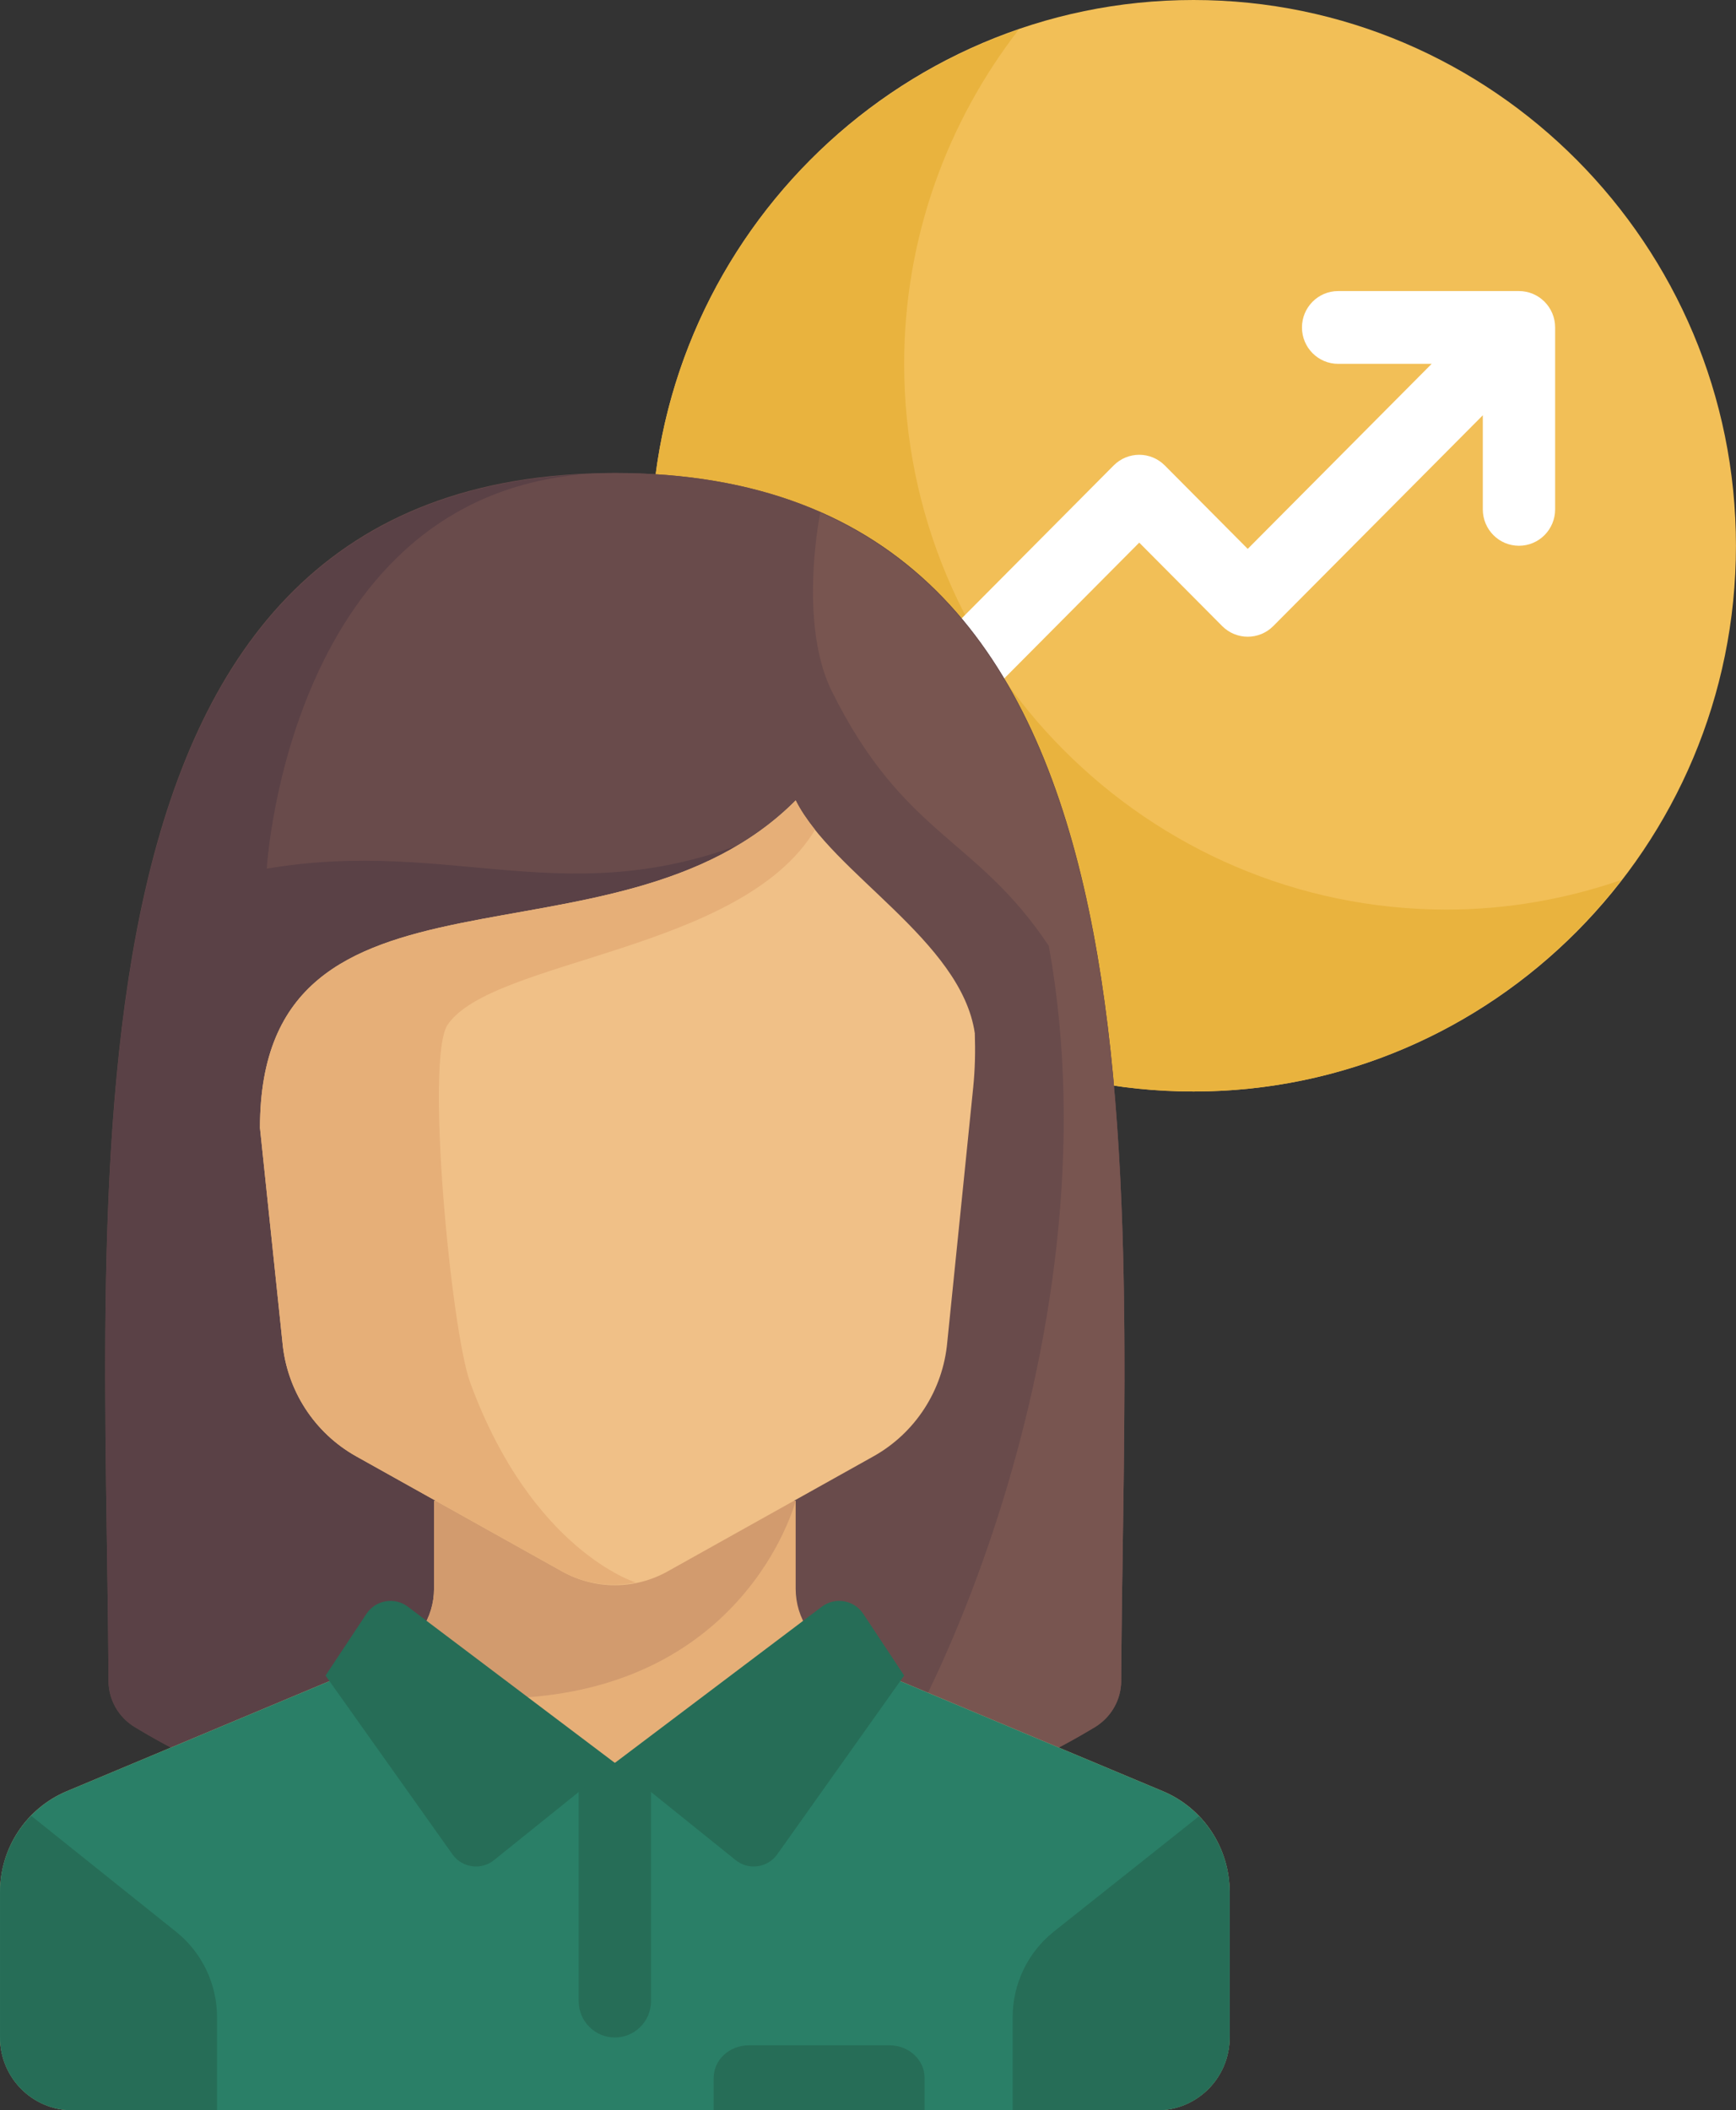 <svg version="1.1" xmlns="http://www.w3.org/2000/svg" xmlns:xlink="http://www.w3.org/1999/xlink" width="107" height="130" viewBox="0 0 107 130">
<rect x="0" y="0" width="107" height="130" fill="#333333" stroke="none"/>
<path id="Заливка-цветом-1" d="M40.126,33.621 C40.126,15.083 55.125,0.000 73.561,0.000 C91.997,0.000 106.997,15.083 106.997,33.621 C106.997,52.159 91.997,67.241 73.561,67.241 C55.125,67.241 40.126,52.159 40.126,33.621 z" fill="#F2BF57" />
<path id="Заливка-цветом-2" d="M55.729,22.414 C55.729,14.654 58.383,7.520 62.791,1.823 C49.630,6.345 40.126,18.875 40.126,33.621 C40.126,52.159 55.125,67.241 73.561,67.241 C84.280,67.241 93.812,62.123 99.935,54.211 C96.550,55.374 92.936,56.034 89.164,56.034 C70.728,56.034 55.729,40.952 55.729,22.414 z" fill="#E9B33E" />
<path id="Заливка-цветом-3" d="M82.477,17.931 C81.245,17.931 80.248,18.935 80.248,20.172 C80.248,21.410 81.245,22.414 82.477,22.414 C88.242,22.414 88.242,22.414 88.242,22.414 L76.905,33.813 C76.905,33.813 71.794,28.674 71.794,28.674 C70.923,27.798 69.513,27.798 68.642,28.674 C57.497,39.881 57.497,39.881 57.497,39.881 C56.626,40.756 56.626,42.174 57.497,43.050 C57.932,43.488 58.502,43.707 59.073,43.707 C59.643,43.707 60.213,43.488 60.649,43.050 C70.218,33.428 70.218,33.428 70.218,33.428 C70.218,33.428 75.329,38.567 75.329,38.567 C76.200,39.443 77.610,39.443 78.481,38.567 C91.394,25.583 91.394,25.583 91.394,25.583 C91.394,25.583 91.394,31.379 91.394,31.379 C91.394,32.617 92.390,33.621 93.623,33.621 C94.855,33.621 95.852,32.617 95.852,31.379 C95.852,20.172 95.852,20.172 95.852,20.172 C95.852,18.935 94.855,17.931 93.623,17.931 C93.623,17.931 82.477,17.931 82.477,17.931 z" fill="#FFFFFF" />
<path id="Заливка-цветом-4" d="M6.688,103.545 C6.694,104.725 7.309,105.790 8.315,106.400 C12.225,108.770 22.962,114.310 37.897,114.310 C52.832,114.310 63.569,108.770 67.479,106.400 C68.484,105.790 69.099,104.725 69.105,103.545 C69.266,72.281 73.179,29.138 37.897,29.138 C2.615,29.138 6.527,72.281 6.688,103.545 z" fill="#694B4B" />
<path id="Заливка-цветом-5" d="M35.623,29.227 C2.810,31.076 6.531,72.976 6.688,103.545 C6.694,104.725 7.309,105.790 8.315,106.400 C12.225,108.770 22.962,114.310 37.897,114.310 C46.813,51.552 46.813,51.552 46.813,51.552 " fill="#5A4146" />
<path id="Заливка-цветом-6" d="M16.442,53.513 C28.005,51.552 35.110,56.455 46.813,51.552 C37.897,114.310 37.897,114.310 37.897,114.310 C52.832,114.310 63.569,108.770 67.479,106.400 C68.484,105.790 69.099,104.725 69.105,103.545 C69.266,72.281 73.179,29.138 37.897,29.138 C17.836,29.138 16.442,53.513 16.442,53.513 z" fill="#694B4B" />
<path id="Заливка-цветом-7" d="M50.558,31.573 C50.182,33.539 49.500,39.025 51.271,42.586 C55.729,51.552 60.187,51.552 64.645,58.276 C69.103,82.931 56.127,109.100 51.817,112.662 C51.817,112.662 51.817,112.662 51.817,112.662 C59.453,110.836 64.927,107.946 67.479,106.400 C68.484,105.790 69.099,104.725 69.105,103.545 C69.244,76.680 72.128,41.070 50.558,31.573 z" fill="#785550" />
<path id="Заливка-цветом-8" d="M51.785,102.011 C50.124,101.315 49.042,99.683 49.042,97.873 C49.042,92.457 49.042,92.457 49.042,92.457 L26.752,92.457 C26.752,92.457 26.752,97.873 26.752,97.873 C26.752,99.683 25.669,101.315 24.008,102.012 C4.118,110.345 4.118,110.345 4.118,110.345 C1.627,111.389 0.003,113.837 0.003,116.552 C0.003,125.517 0.003,125.517 0.003,125.517 C0.003,127.993 1.999,130.000 4.461,130.000 C71.332,130.000 71.332,130.000 71.332,130.000 C73.794,130.000 75.790,127.993 75.790,125.517 C75.790,116.552 75.790,116.552 75.790,116.552 C75.790,113.837 74.167,111.389 71.675,110.345 C71.675,110.345 51.785,102.011 51.785,102.011 z" fill="#E6AF78" />
<path id="Заливка-цветом-9" d="M52.444,102.288 L37.897,108.601 L23.349,102.288 C23.349,102.288 4.118,110.345 4.118,110.345 C1.627,111.389 0.003,113.837 0.003,116.552 C0.003,125.517 0.003,125.517 0.003,125.517 C0.003,127.993 1.999,130.000 4.461,130.000 C71.332,130.000 71.332,130.000 71.332,130.000 C73.794,130.000 75.790,127.993 75.790,125.517 C75.790,116.552 75.790,116.552 75.790,116.552 C75.790,113.837 74.167,111.389 71.675,110.345 C71.675,110.345 52.444,102.288 52.444,102.288 z" fill="#2A7F67" />
<path id="Заливка-цветом-1" d="M26.752,92.457 C26.752,92.457 26.752,97.873 26.752,97.873 C26.752,99.683 25.669,101.315 24.008,102.012 C20.902,103.313 20.902,103.313 20.902,103.313 C44.674,109.408 49.042,92.457 49.042,92.457 L26.752,92.457 z" fill="#D29B6E" />
<path id="Заливка-цветом-1" d="M1.921,111.859 C0.722,113.092 0.003,114.759 0.003,116.552 C0.003,125.517 0.003,125.517 0.003,125.517 C0.003,127.993 1.999,130.000 4.461,130.000 C13.377,130.000 13.377,130.000 13.377,130.000 C13.377,130.000 13.377,124.266 13.377,124.266 C13.377,122.224 12.454,120.292 10.868,119.016 C10.868,119.016 1.921,111.859 1.921,111.859 z" fill="#266D57" />
<path id="Заливка-цветом-1" d="M75.790,116.552 C75.790,114.773 75.084,113.117 73.902,111.887 C64.926,119.016 64.926,119.016 64.926,119.016 C63.339,120.292 62.416,122.224 62.416,124.266 C62.416,130.000 62.416,130.000 62.416,130.000 C62.416,130.000 71.332,130.000 71.332,130.000 C73.794,130.000 75.790,127.993 75.790,125.517 C75.790,125.517 75.790,116.552 75.790,116.552 z" fill="#266D57" />
<path id="Заливка-цветом-1" d="M37.897,125.517 C36.666,125.517 35.668,124.514 35.668,123.276 C35.668,108.606 35.668,108.606 35.668,108.606 L40.126,108.606 C40.126,108.606 40.126,123.276 40.126,123.276 C40.126,124.514 39.128,125.517 37.897,125.517 C37.897,125.517 37.897,125.517 37.897,125.517 z" fill="#266D57" />
<path id="Заливка-цветом-1" d="M25.139,98.979 C24.320,98.362 23.153,98.563 22.585,99.419 C20.065,103.221 20.065,103.221 20.065,103.221 C20.065,103.221 27.886,114.232 27.886,114.232 C28.481,115.069 29.652,115.233 30.451,114.590 C37.897,108.601 37.897,108.601 37.897,108.601 C37.897,108.601 25.139,98.979 25.139,98.979 z" fill="#266D57" />
<path id="Заливка-цветом-1" d="M50.655,98.979 C51.474,98.362 52.640,98.563 53.208,99.419 C55.729,103.221 55.729,103.221 55.729,103.221 C55.729,103.221 47.907,114.232 47.907,114.232 C47.313,115.069 46.141,115.233 45.342,114.590 C37.897,108.601 37.897,108.601 37.897,108.601 C37.897,108.601 50.655,98.979 50.655,98.979 z" fill="#266D57" />
<path id="Заливка-цветом-1" d="M16.024,69.483 C17.409,82.691 17.409,82.691 17.409,82.691 C17.676,85.646 19.379,88.276 21.958,89.717 C34.649,96.807 34.649,96.807 34.649,96.807 C36.669,97.935 39.125,97.935 41.144,96.807 C53.836,89.717 53.836,89.717 53.836,89.717 C56.415,88.276 58.118,85.646 58.385,82.691 C59.983,67.004 59.983,67.004 59.983,67.004 C60.097,65.890 60.121,64.768 60.083,63.649 C59.249,57.943 51.271,53.793 49.042,49.310 C37.897,60.517 16.024,51.552 16.024,69.483 z" fill="#F0C087" />
<path id="Заливка-цветом-1" d="M17.409,82.691 C17.676,85.646 19.379,88.276 21.958,89.717 C34.649,96.807 34.649,96.807 34.649,96.807 C36.051,97.589 37.658,97.792 39.188,97.489 C39.188,97.489 39.188,97.489 39.188,97.489 C39.188,97.489 32.789,95.539 28.981,85.173 C27.814,81.997 26.195,65.187 27.588,63.132 C30.341,59.071 45.699,58.650 50.236,51.116 C50.012,50.836 49.805,50.556 49.616,50.275 C49.601,50.253 49.582,50.230 49.567,50.207 C49.370,49.909 49.192,49.611 49.042,49.310 C37.897,60.517 16.024,51.552 16.024,69.483 C16.024,69.483 17.409,82.691 17.409,82.691 z" fill="#E6AF78" />
<path id="Заливка-цветом-1" d="M46.155,125.998 C44.958,125.998 43.988,126.896 43.988,128.004 C43.988,130.010 43.988,130.010 43.988,130.010 L56.988,130.010 C56.988,130.010 56.988,128.004 56.988,128.004 C56.988,126.896 56.017,125.998 54.821,125.998 C54.821,125.998 46.155,125.998 46.155,125.998 z" fill="#266D57" />
</svg>
